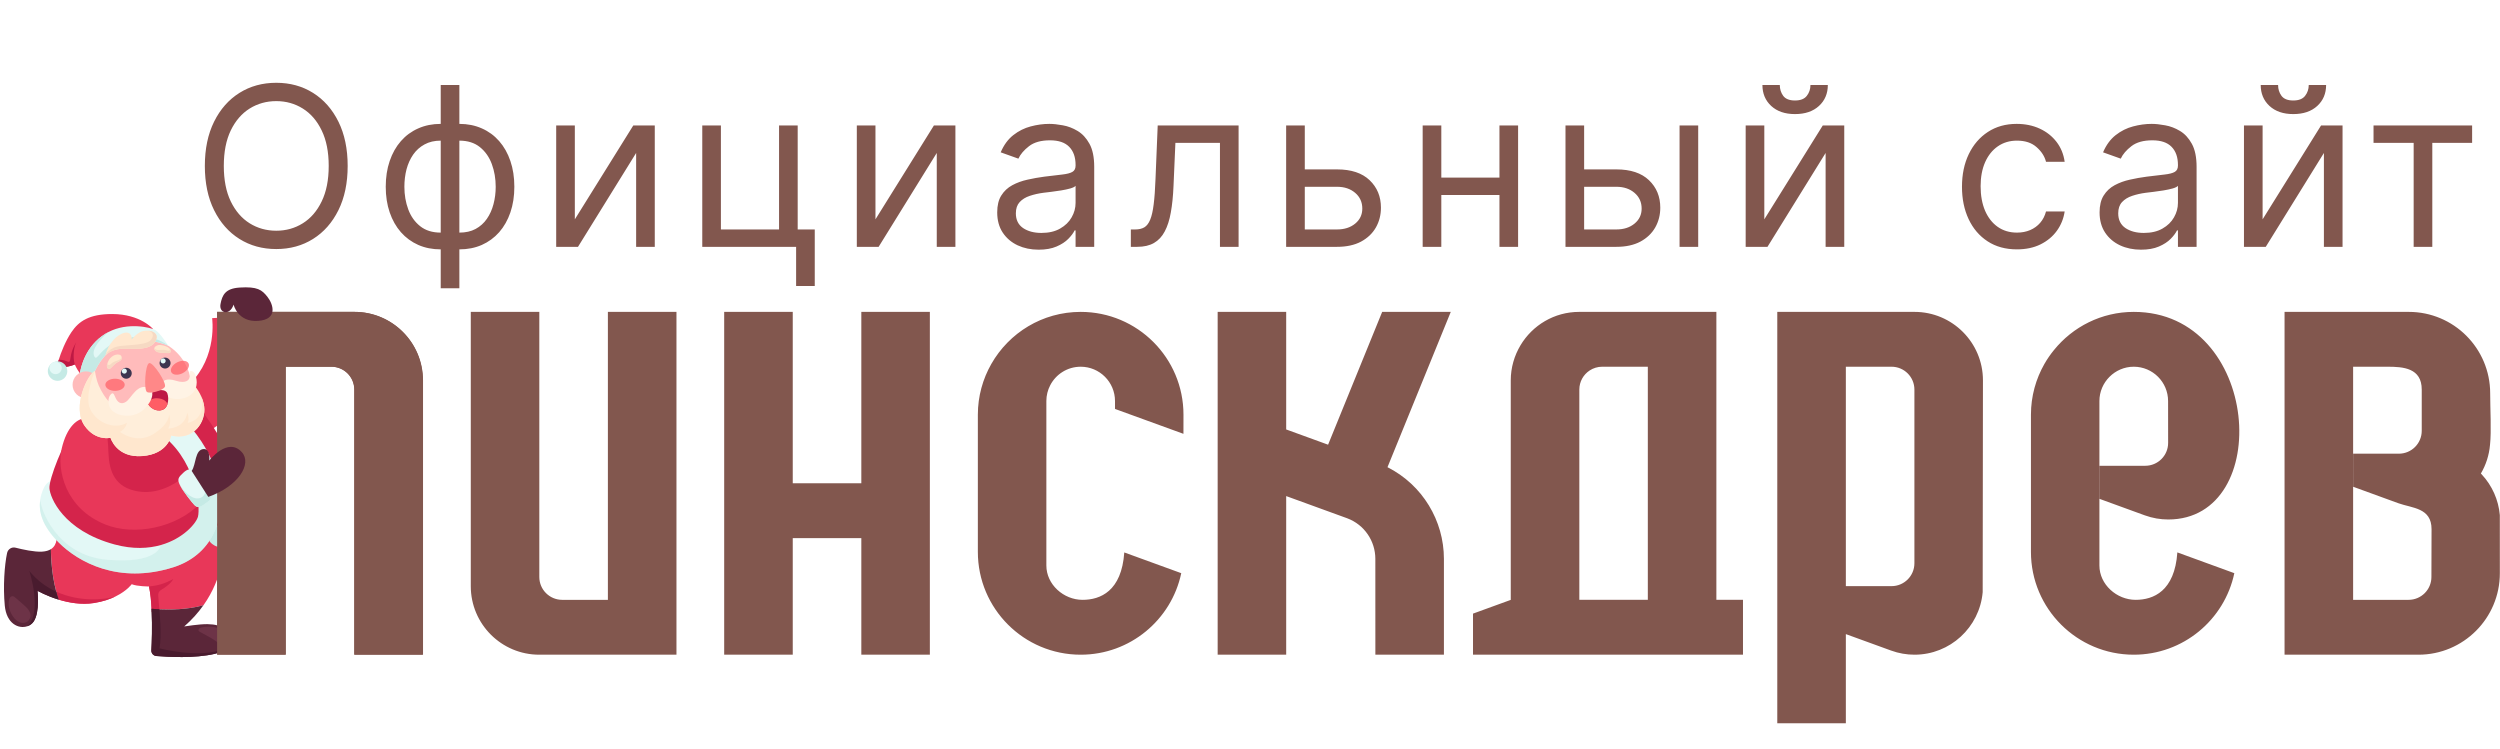 <svg width="5500" height="1648" viewBox="0 0 5500 1648" fill="none" xmlns="http://www.w3.org/2000/svg">
<g clip-path="url(#clip0_2363_4697)">
<path d="M764.871 365.024C764.871 402.574 758.093 435.026 744.538 462.377C730.982 489.729 712.387 510.822 688.751 525.658C665.116 540.493 638.121 547.91 607.765 547.91C577.41 547.91 550.415 540.493 526.78 525.658C503.145 510.822 484.549 489.729 470.994 462.377C457.438 435.026 450.66 402.574 450.66 365.024C450.66 327.473 457.438 295.022 470.994 267.67C484.549 240.318 503.145 219.224 526.78 204.389C550.415 189.555 577.41 182.138 607.765 182.138C638.121 182.138 665.116 189.555 688.751 204.389C712.387 219.224 730.982 240.318 744.538 267.67C758.093 295.022 764.871 327.473 764.871 365.024ZM723.162 365.024C723.162 334.195 718.006 308.176 707.694 286.966C697.499 265.758 683.654 249.706 666.159 238.811C648.78 227.917 629.315 222.469 607.765 222.469C586.216 222.469 566.693 227.917 549.199 238.811C531.819 249.706 517.974 265.758 507.663 286.966C497.467 308.176 492.37 334.195 492.37 365.024C492.37 395.853 497.467 421.871 507.663 443.081C517.974 464.29 531.819 480.342 549.199 491.236C566.693 502.131 586.216 507.578 607.765 507.578C629.315 507.578 648.78 502.131 666.159 491.236C683.654 480.342 697.499 464.29 707.694 443.081C718.006 421.871 723.162 395.853 723.162 365.024ZM969.588 634.138V187.005H1010.6V634.138H969.588ZM969.588 548.606C951.514 548.606 935.062 545.36 920.232 538.87C905.402 532.264 892.657 522.934 881.999 510.881C871.339 498.711 863.113 484.166 857.32 467.245C851.527 450.324 848.631 431.549 848.631 410.919C848.631 390.058 851.527 371.166 857.32 354.245C863.113 337.208 871.339 322.605 881.999 310.436C892.657 298.267 905.402 288.937 920.232 282.447C935.062 275.841 951.514 272.538 969.588 272.538H982.101V548.606H969.588ZM969.588 511.75H976.54V309.392H969.588C955.917 309.392 944.041 312.175 933.961 317.738C923.881 323.185 915.539 330.66 908.935 340.164C902.448 349.551 897.582 360.33 894.337 372.499C891.209 384.668 889.645 397.475 889.645 410.919C889.645 428.767 892.484 445.341 898.161 460.639C903.837 475.938 912.586 488.281 924.403 497.668C936.22 507.056 951.282 511.75 969.588 511.75ZM1010.6 548.606H998.09V272.538H1010.6C1028.68 272.538 1045.13 275.841 1059.96 282.447C1074.79 288.937 1087.53 298.267 1098.19 310.436C1108.85 322.605 1117.08 337.208 1122.87 354.245C1128.66 371.166 1131.56 390.058 1131.56 410.919C1131.56 431.549 1128.66 450.324 1122.87 467.245C1117.08 484.166 1108.85 498.711 1098.19 510.881C1087.53 522.934 1074.79 532.264 1059.96 538.87C1045.13 545.36 1028.68 548.606 1010.6 548.606ZM1010.6 511.75C1024.39 511.75 1036.27 509.084 1046.23 503.753C1056.31 498.306 1064.59 490.888 1071.08 481.501C1077.68 471.997 1082.55 461.219 1085.68 449.165C1088.92 436.996 1090.55 424.248 1090.55 410.919C1090.55 393.071 1087.71 376.44 1082.03 361.025C1076.35 345.611 1067.61 333.152 1055.79 323.649C1043.97 314.145 1028.91 309.392 1010.6 309.392H1003.65V511.75H1010.6ZM1264.63 482.544L1393.24 276.014H1440.5V543.042H1399.5V336.513L1271.58 543.042H1223.62V276.014H1264.63V482.544ZM1754.92 276.014V504.796H1792.47V629.27H1751.45V543.042H1544.99V276.014H1586V504.796H1713.92V276.014H1754.92ZM1926.02 482.544L2054.62 276.014H2101.89V543.042H2060.88V336.513L1932.97 543.042H1885V276.014H1926.02V482.544ZM2284.92 549.301C2268.01 549.301 2252.66 546.114 2238.88 539.739C2225.09 533.249 2214.14 523.919 2206.03 511.75C2197.91 499.465 2193.86 484.63 2193.86 467.245C2193.86 451.947 2196.87 439.546 2202.9 430.042C2208.92 420.423 2216.97 412.889 2227.06 407.442C2237.14 401.995 2248.26 397.938 2260.43 395.273C2272.71 392.491 2285.04 390.289 2297.44 388.666C2313.66 386.581 2326.81 385.016 2336.89 383.973C2347.09 382.814 2354.5 380.902 2359.14 378.236C2363.88 375.571 2366.27 370.935 2366.27 364.328V362.937C2366.27 345.785 2361.57 332.457 2352.18 322.953C2342.91 313.449 2328.84 308.698 2309.96 308.698C2290.37 308.698 2275.03 312.986 2263.9 321.562C2252.77 330.138 2244.96 339.295 2240.44 349.029L2201.51 335.122C2208.46 318.896 2217.73 306.264 2229.32 297.224C2241.02 288.067 2253.76 281.693 2267.55 278.101C2281.45 274.391 2295.13 272.538 2308.56 272.538C2317.14 272.538 2326.98 273.58 2338.11 275.667C2349.35 277.637 2360.18 281.751 2370.6 288.01C2381.15 294.268 2389.89 303.714 2396.85 316.347C2403.8 328.979 2407.27 345.901 2407.27 367.11V543.042H2366.27V506.882H2364.18C2361.4 512.677 2356.76 518.878 2350.27 525.484C2343.78 532.09 2335.16 537.711 2324.38 542.347C2313.61 546.983 2300.46 549.301 2284.92 549.301ZM2291.19 512.445C2307.41 512.445 2321.08 509.258 2332.2 502.883C2343.44 496.509 2351.9 488.281 2357.58 478.198C2363.37 468.114 2366.27 457.51 2366.27 446.384V408.833C2364.52 410.919 2360.7 412.832 2354.79 414.57C2349 416.192 2342.28 417.641 2334.63 418.916C2327.1 420.075 2319.75 421.118 2312.56 422.046C2305.5 422.857 2299.75 423.552 2295.36 424.131C2284.69 425.522 2274.73 427.783 2265.46 430.911C2256.31 433.925 2248.89 438.503 2243.22 444.645C2237.66 450.672 2234.88 458.9 2234.88 469.332C2234.88 483.587 2240.15 494.365 2250.7 501.667C2261.35 508.852 2274.85 512.445 2291.19 512.445ZM2487.86 543.042V504.796H2497.6C2505.59 504.796 2512.25 503.232 2517.58 500.102C2522.91 496.857 2527.2 491.236 2530.44 483.239C2533.8 475.127 2536.35 463.885 2538.09 449.513C2539.94 435.026 2541.27 416.598 2542.09 394.23L2546.95 276.014H2724.91V543.042H2683.9V314.26H2585.88L2581.71 409.529C2580.78 431.433 2578.82 450.73 2575.8 467.42C2572.91 483.992 2568.45 497.9 2562.42 509.142C2556.51 520.384 2548.63 528.844 2538.78 534.524C2528.94 540.203 2516.6 543.042 2501.77 543.042H2487.86ZM2864.98 372.673H2941.45C2972.73 372.673 2996.66 380.612 3013.22 396.49C3029.79 412.368 3038.07 432.476 3038.07 456.815C3038.07 472.808 3034.37 487.354 3026.95 500.45C3019.54 513.431 3008.64 523.803 2994.28 531.568C2979.91 539.217 2962.31 543.042 2941.45 543.042H2829.52V276.014H2870.54V504.796H2941.45C2957.67 504.796 2970.99 500.508 2981.42 491.931C2991.84 483.355 2997.06 472.345 2997.06 458.9C2997.06 444.761 2991.84 433.23 2981.42 424.305C2970.99 415.381 2957.67 410.919 2941.45 410.919H2864.98V372.673ZM3308.53 390.753V428.999H3161.16V390.753H3308.53ZM3170.89 276.014V543.042H3129.87V276.014H3170.89ZM3339.81 276.014V543.042H3298.79V276.014H3339.81ZM3479.53 372.673H3555.99C3587.28 372.673 3611.2 380.612 3627.77 396.49C3644.34 412.368 3652.62 432.476 3652.62 456.815C3652.62 472.808 3648.91 487.354 3641.5 500.45C3634.08 513.431 3623.2 523.803 3608.83 531.568C3594.46 539.217 3576.85 543.042 3555.99 543.042H3444.08V276.014H3485.09V504.796H3555.99C3572.22 504.796 3585.54 500.508 3595.97 491.931C3606.39 483.355 3611.61 472.345 3611.61 458.9C3611.61 444.761 3606.39 433.23 3595.97 424.305C3585.54 415.381 3572.22 410.919 3555.99 410.919H3479.53V372.673ZM3695.03 543.042V276.014H3736.04V543.042H3695.03ZM3881.49 482.544L4010.1 276.014H4057.37V543.042H4016.35V336.513L3888.45 543.042H3840.49V276.014H3881.49V482.544ZM3982.99 187.005H4021.22C4021.22 205.78 4014.74 221.136 4001.75 233.074C3988.78 245.012 3971.17 250.981 3948.93 250.981C3927.02 250.981 3909.59 245.012 3896.62 233.074C3883.75 221.136 3877.33 205.78 3877.33 187.005H3915.56C3915.56 196.045 3918.05 203.984 3923.04 210.822C3928.13 217.66 3936.76 221.079 3948.93 221.079C3961.09 221.079 3969.78 217.66 3974.99 210.822C3980.32 203.984 3982.99 196.045 3982.99 187.005ZM4437.3 548.606C4412.28 548.606 4390.73 542.695 4372.66 530.873C4354.58 519.052 4340.68 502.768 4330.95 482.022C4321.22 461.276 4316.35 437.575 4316.35 410.919C4316.35 383.799 4321.33 359.866 4331.29 339.12C4341.37 318.259 4355.39 301.975 4373.35 290.269C4391.42 278.448 4412.51 272.538 4436.61 272.538C4455.38 272.538 4472.29 276.014 4487.36 282.969C4502.42 289.922 4514.76 299.658 4524.38 312.175C4533.99 324.691 4539.95 339.295 4542.27 355.984H4501.26C4498.13 343.814 4491.18 333.036 4480.41 323.649C4469.74 314.145 4455.38 309.392 4437.3 309.392C4421.32 309.392 4407.29 313.565 4395.24 321.91C4383.31 330.138 4373.99 341.786 4367.26 356.853C4360.66 371.804 4357.36 389.362 4357.36 409.529C4357.36 430.158 4360.61 448.122 4367.09 463.421C4373.7 478.719 4382.96 490.598 4394.9 499.059C4406.95 507.519 4421.09 511.75 4437.3 511.75C4447.97 511.75 4457.63 509.896 4466.32 506.187C4475.01 502.478 4482.37 497.146 4488.4 490.193C4494.42 483.239 4498.71 474.895 4501.26 465.159H4542.27C4539.95 480.921 4534.22 495.119 4525.07 507.751C4516.03 520.268 4504.03 530.236 4489.09 537.653C4474.27 544.954 4457 548.606 4437.3 548.606ZM4710.14 549.301C4693.23 549.301 4677.88 546.114 4664.09 539.739C4650.31 533.249 4639.36 523.919 4631.25 511.75C4623.13 499.465 4619.08 484.63 4619.08 467.245C4619.08 451.947 4622.09 439.546 4628.12 430.042C4634.14 420.423 4642.19 412.889 4652.27 407.442C4662.36 401.995 4673.47 397.938 4685.64 395.273C4697.93 392.491 4710.26 390.289 4722.66 388.666C4738.88 386.581 4752.03 385.016 4762.11 383.973C4772.3 382.814 4779.72 380.902 4784.35 378.236C4789.1 375.571 4791.48 370.935 4791.48 364.328V362.937C4791.48 345.785 4786.78 332.457 4777.4 322.953C4768.13 313.449 4754.06 308.698 4735.17 308.698C4715.59 308.698 4700.24 312.986 4689.12 321.562C4678 330.138 4670.18 339.295 4665.65 349.029L4626.72 335.122C4633.68 318.896 4642.95 306.264 4654.54 297.224C4666.24 288.067 4678.98 281.693 4692.76 278.101C4706.67 274.391 4720.35 272.538 4733.78 272.538C4742.36 272.538 4752.2 273.58 4763.33 275.667C4774.57 277.637 4785.4 281.751 4795.82 288.01C4806.37 294.268 4815.11 303.714 4822.06 316.347C4829.02 328.979 4832.49 345.901 4832.49 367.11V543.042H4791.48V506.882H4789.4C4786.62 512.677 4781.98 518.878 4775.49 525.484C4769 532.09 4760.37 537.711 4749.6 542.347C4738.82 546.983 4725.67 549.301 4710.14 549.301ZM4716.4 512.445C4732.63 512.445 4746.29 509.258 4757.42 502.883C4768.66 496.509 4777.11 488.281 4782.79 478.198C4788.58 468.114 4791.48 457.51 4791.48 446.384V408.833C4789.74 410.919 4785.91 412.832 4780 414.57C4774.22 416.192 4767.49 417.641 4759.85 418.916C4752.32 420.075 4744.96 421.118 4737.78 422.046C4730.71 422.857 4724.97 423.552 4720.58 424.131C4709.91 425.522 4699.95 427.783 4690.68 430.911C4681.53 433.925 4674.11 438.503 4668.43 444.645C4662.87 450.672 4660.09 458.9 4660.09 469.332C4660.09 483.587 4665.37 494.365 4675.91 501.667C4686.57 508.852 4700.07 512.445 4716.4 512.445ZM4977.73 482.544L5106.34 276.014H5153.6V543.042H5112.59V336.513L4984.68 543.042H4936.72V276.014H4977.73V482.544ZM5079.23 187.005H5117.45C5117.45 205.78 5110.97 221.136 5097.99 233.074C5085.02 245.012 5067.41 250.981 5045.16 250.981C5023.26 250.981 5005.83 245.012 4992.85 233.074C4979.99 221.136 4973.56 205.78 4973.56 187.005H5011.79C5011.79 196.045 5014.28 203.984 5019.27 210.822C5024.37 217.66 5032.99 221.079 5045.16 221.079C5057.32 221.079 5066.01 217.66 5071.23 210.822C5076.56 203.984 5079.23 196.045 5079.23 187.005ZM5221.77 314.26V276.014H5438.66V314.26H5351.07V543.042H5310.05V314.26H5221.77Z" fill="#82574E"/>
<path fill-rule="evenodd" clip-rule="evenodd" d="M3910.01 1591.14H4060.87V1395.04L4160.27 1431.19C4177.27 1437.4 4194.72 1440.34 4211.87 1440.34C4289.93 1440.34 4355.06 1380.48 4361.9 1302.76C4361.9 1147.47 4362.43 992.117 4362.5 836.805C4362.5 753.624 4295.04 686.153 4211.87 686.153H3910.01V1591.14ZM3240.62 1440.34H3834.57V1319.66V1319.62H3776.02V751.873V686.138C3675.45 686.138 3574.86 686.138 3474.3 686.138C3419.31 686.138 3371.37 715.668 3345.07 759.668C3331.6 782.275 3323.67 808.605 3323.67 836.791V1319.73L3240.62 1349.97V1440.34ZM3625.21 1319.63H3474.53V857.065C3474.53 839.497 3483.55 824.063 3497.21 815.07C3505.14 809.855 3514.58 806.792 3524.81 806.792H3625.21V1319.63ZM4060.87 1289.5V806.792H4161.4C4189.18 806.792 4211.69 829.324 4211.69 857.065V1239.22C4211.69 1266.95 4189.18 1289.5 4161.4 1289.5H4060.87ZM477.66 751.888V1440.34H628.476V806.792H729.016C756.79 806.792 779.331 829.324 779.331 857.065V1440.34H930.139V836.805C930.139 753.624 862.693 686.153 779.471 686.153H477.66V751.888ZM1488.22 686.153H1337.35V1319.65H1236.81C1209.04 1319.65 1186.5 1297.16 1186.5 1269.37V686.153H1035.73V1289.66C1035.73 1372.85 1103.14 1440.34 1186.36 1440.34C1286.97 1440.34 1387.6 1440.34 1488.22 1440.34V686.153ZM1593.2 1440.34V1128.98V1063.22V686.153H1744.06V1063.22H1894.91V686.153H2045.68V1063.22V1183.88V1440.34H1894.91V1183.88H1744.06V1440.34H1593.2ZM2473.42 1215.35C2467.55 1300.68 2420.68 1319.65 2381.63 1319.65C2339.88 1319.65 2301.99 1285.83 2301.99 1244.12V882.374C2301.99 869.873 2305.01 858.077 2310.41 847.711C2322.92 823.423 2348.27 806.792 2377.5 806.792C2419.22 806.792 2453.02 840.63 2453.02 882.374V899.653L2603.57 954.419C2603.62 932.833 2603.65 912.331 2603.65 912.331C2603.65 787.395 2502.38 686.153 2377.46 686.153C2293.18 686.153 2219.87 732.353 2180.96 800.602C2162.17 833.558 2151.27 871.711 2151.27 912.331C2151.27 912.331 2151.27 1089.2 2151.27 1214.14C2151.27 1339.03 2252.53 1440.34 2377.5 1440.34C2486.3 1440.34 2577.22 1363.41 2598.75 1260.98L2473.42 1215.35ZM2678.85 1440.34V1036.49V889.9V686.153H2829.62V944.787L2921.79 978.334L3040.79 686.153H3191.7L3052.48 1027.82C3129.64 1066.81 3176.57 1145.67 3176.63 1229.37V1440.34H3025.81L3025.75 1229.37C3025.75 1190.69 3001.98 1154.41 2963.71 1140.16L2829.62 1091.37V1440.34H2678.85ZM4790.18 1215.28C4784.32 1300.64 4737.44 1319.65 4698.44 1319.65C4656.7 1319.65 4618.7 1285.83 4618.7 1244.12V882.327C4618.7 840.861 4652.74 806.792 4694.28 806.792C4735.97 806.792 4769.79 840.63 4769.79 882.327L4769.88 974.428C4769.88 1002.2 4747.38 1024.7 4719.56 1024.7H4619.02V1097.52L4718.47 1133.73C4735.52 1139.93 4752.92 1142.87 4770.03 1142.87C5003.21 1142.87 4973.92 686.153 4694.23 686.153C4623.21 686.153 4560.01 719.054 4518.58 770.292C4510.83 779.841 4503.83 789.875 4497.73 800.602C4478.94 833.558 4468.08 871.636 4468.08 912.331C4468.08 912.331 4468.08 1089.2 4468.08 1214.14C4468.08 1339.03 4569.4 1440.34 4694.28 1440.34C4803.11 1440.34 4893.98 1363.41 4915.51 1260.98L4790.18 1215.28ZM5026.01 1440.34H5105.05H5176.86H5320.57C5419.46 1440.34 5499.66 1360.12 5499.66 1261.18C5499.66 1261.18 5499.61 1133.59 5499.61 1133.25C5496.73 1099.87 5482.74 1068.38 5459.93 1043.85C5459.82 1043.82 5458.15 1042 5457.93 1041.77C5468.97 1022.98 5476.05 1001.58 5478.03 978.725C5481.35 949.148 5478.32 897.27 5478.39 865.298C5478.39 766.32 5398.2 686.153 5299.26 686.153H5026.01V1440.34ZM5176.86 1319.65V806.792H5252.2C5286.92 806.792 5327.82 809.428 5327.82 857.065V947.784C5327.82 975.543 5305.31 998.104 5277.55 998.104H5177.06V1070.91L5276.39 1107.1C5306.81 1118.11 5349.41 1116.88 5349.41 1164.16L5349.12 1269.37C5349.12 1297.16 5326.62 1319.65 5298.8 1319.65H5262.28H5176.86Z" fill="#82574E"/>
<path d="M495.435 1180.98C493.432 1208.45 491.073 1270.13 447.653 1331.52C395.837 1346.36 333.395 1339.26 333.395 1339.26C332.558 1322.47 331.341 1308.39 327.892 1290.25C327.892 1290.25 301.616 1290.25 289.772 1285.25C289.772 1285.25 279.602 1299.68 254.493 1312.01C242.192 1318.05 226.316 1323.63 206.279 1326.7C179.066 1330.91 151.471 1325.99 129.254 1319.24C129.254 1319.24 129.246 1319.23 129.229 1319.19C127.174 1313.43 125.374 1307.55 123.801 1301.66C111.399 1255.46 112.109 1208.13 112.109 1208.13C126.616 1198.89 126.845 1179.76 122.127 1161.67L495.486 1180.98H495.435Z" fill="#E83759"/>
<path d="M381.177 1274.01C380.619 1274.67 378.133 1281.93 361.851 1293.09C355.307 1297.58 347.369 1299.81 348.079 1310.36C349.043 1324.65 350.894 1343.95 350.894 1343.95L333.648 1346.69C333.572 1344.23 333.47 1341.77 333.343 1339.26C332.507 1322.47 331.289 1308.39 327.84 1290.25C347.851 1288.17 360.811 1284.49 381.151 1273.98L381.177 1274.01Z" fill="#D4244B"/>
<path d="M254.444 1312.01C242.143 1318.05 226.266 1323.63 206.23 1326.7C179.016 1330.91 151.422 1325.99 129.205 1319.24C129.205 1319.24 129.196 1319.23 129.179 1319.19C127.125 1313.43 125.324 1307.55 123.752 1301.66C174.502 1324.7 229.589 1320.08 254.469 1312.01H254.444Z" fill="#D4244B"/>
<path d="M494.016 1427.32C489.223 1432.19 482.273 1436.17 472.687 1438.4C428.404 1448.81 368.853 1445.36 343.947 1443.23C337.48 1442.67 332.61 1437.06 332.966 1430.57C333.904 1413.47 335.248 1379.4 333.523 1342.96C333.473 1341.75 333.422 1340.48 333.346 1339.21C333.346 1339.21 339.915 1339.95 350.567 1340.48C372.734 1341.52 412.603 1341.49 447.603 1331.47C436.469 1347.25 422.596 1363.03 405.324 1378.18C405.324 1378.18 438.752 1372.82 456.252 1373.13C473.777 1373.43 485.596 1376.4 494.676 1384.85C503.958 1393.42 507.357 1413.8 493.965 1427.29L494.016 1427.32Z" fill="#5B2639"/>
<path d="M494.017 1427.32C489.223 1432.19 482.274 1436.17 472.687 1438.4C428.303 1448.83 368.549 1445.33 343.77 1443.23C337.379 1442.69 332.611 1437.16 332.966 1430.77C333.904 1413.72 335.248 1379.55 333.549 1342.99C333.498 1341.77 333.448 1340.5 333.372 1339.24C333.372 1339.24 339.941 1339.97 350.593 1340.5C350.593 1340.5 356.527 1399.72 350.796 1426.3C350.796 1426.3 438.777 1449.87 494.017 1427.29V1427.32Z" fill="#491B2E"/>
<path d="M497.746 1401.39C493.586 1378.63 460.26 1375.56 442.659 1380.66C441.086 1381.12 439.488 1381.68 438.246 1382.74C437.028 1383.83 436.267 1385.58 436.775 1387.13C437.282 1388.63 438.778 1389.54 440.148 1390.3C451.307 1396.52 462.441 1402.02 473.093 1409.13C477.786 1412.68 483.036 1416.84 488.818 1415.85C495.032 1414.79 498.836 1407.58 497.72 1401.36L497.746 1401.39Z" fill="#6D3347"/>
<path d="M82.513 1299.71C82.513 1299.71 88.143 1345.55 74.346 1366.91C70.999 1372.11 65.875 1375.87 59.915 1377.8H59.89C41.096 1384.09 14.339 1372.44 10.509 1332.36C6.502 1290.12 9.926 1242.98 15.607 1216.57C17.433 1208.1 25.854 1202.77 34.248 1204.93C50.024 1208.96 75.589 1214.57 92.531 1213.61C100.825 1213.15 107.216 1211.17 112.035 1208.13C112.035 1208.13 111.325 1255.46 123.727 1301.66C125.325 1307.55 127.1 1313.43 129.154 1319.19C129.154 1319.19 129.163 1319.21 129.18 1319.24C101.712 1310.87 82.488 1299.71 82.488 1299.71H82.513Z" fill="#5B2639"/>
<path d="M82.514 1299.71C82.514 1299.71 88.144 1345.55 74.347 1366.91C70.999 1372.11 65.876 1375.87 59.916 1377.8C94.257 1347.33 64.481 1256.02 64.481 1256.02C81.753 1277.36 102.347 1291.95 123.753 1301.64C125.351 1307.52 127.126 1313.41 129.181 1319.17C129.181 1319.17 129.189 1319.18 129.206 1319.22C101.738 1310.85 82.514 1299.68 82.514 1299.68V1299.71Z" fill="#491B2E"/>
<path d="M64.483 1344.54C61.491 1339.21 56.494 1334.44 51.853 1330.43C45.867 1325.23 39.856 1320.05 33.871 1314.85C32.146 1313.36 30.27 1311.81 27.987 1311.61C24.867 1311.33 22.052 1313.81 20.936 1316.73C15.94 1329.72 21.139 1345.75 28.722 1356.54C32.73 1362.22 37.98 1367.34 44.599 1369.45C51.219 1371.56 59.335 1369.96 63.418 1364.35C68.617 1357.25 67.831 1350.55 64.483 1344.56V1344.54Z" fill="#6D3347"/>
<path d="M460.512 1190.16C460.512 1190.16 474.182 1212.01 504.718 1201.07C532.135 1191.25 530.004 1134.6 522.928 1144.37C510.425 1161.67 482.678 1153.86 480.7 1143.84C469.591 1158.48 460.512 1190.16 460.512 1190.16Z" fill="#C5EAE5"/>
<path d="M468.424 942.836C468.424 942.836 516.283 918.71 543.015 826.339C562.24 759.922 539.236 695.584 539.236 695.584L466.674 699.948C466.674 699.948 479.026 784.302 417.573 844.504C356.12 904.731 468.399 942.836 468.399 942.836H468.424Z" fill="#E83759"/>
<path d="M477.378 1155.46C477.378 1155.46 498.784 1170.65 520.468 1153.63C534.9 1104.54 534.9 1028.41 448.972 910.008L422.189 942.836L477.378 1155.43V1155.46Z" fill="#D4244B"/>
<path d="M381.356 1247.96C260.403 1286.29 171.661 1236.03 129.204 1193.54C91.947 1156.27 84.364 1124.48 88.675 1098.15C89.233 1094.47 90.095 1090.89 91.085 1087.44C99.327 1059.23 110.74 1059.18 110.816 1059.18C110.816 1059.18 154.211 1023.71 168.389 995.985C182.541 968.256 265.146 963.537 286.78 961.761C308.414 959.985 422.19 942.861 422.19 942.861C452.65 979.697 471.951 1019.22 480.498 1057.38C499.621 1142.8 464.951 1221.44 381.356 1247.98V1247.96Z" fill="#E3F8F6"/>
<path opacity="0.5" d="M381.356 1247.96C260.403 1286.29 171.661 1236.03 129.204 1193.54C91.947 1156.27 84.364 1124.48 88.675 1098.15C87.864 1117.84 123.903 1221.77 235.219 1231.47C346.534 1241.13 353.179 1201.1 353.179 1201.1C353.179 1201.1 353.508 1200.39 354.143 1199.04C403.979 1184.73 432.03 1150.69 435.632 1136.43C438.244 1126.05 437.407 1099.67 428.733 1068.69C443.418 1064.84 466.041 1059.69 480.498 1057.38C499.621 1142.8 464.951 1221.44 381.356 1247.98V1247.96Z" fill="#C5EAE5"/>
<path d="M435.633 1136.41C432.057 1150.66 403.981 1184.71 354.144 1199.02C326.6 1206.88 292.412 1208.71 252.035 1197.8C138.64 1167.1 109.955 1094.5 108.763 1073.97C107.597 1053.42 139.832 972.087 162.354 942.836C162.354 942.836 178.991 917.948 205.52 938.117C232.1 958.261 363.122 962.32 363.122 962.32C399.162 992.687 418.919 1033.63 428.709 1068.67C437.357 1099.65 438.22 1126.03 435.607 1136.41H435.633Z" fill="#D4244B"/>
<path d="M194.009 920.333C170.143 917.213 146.784 940.071 135.878 986.269C124.973 1032.47 142.523 1118.14 231.799 1153.94C295.204 1179.38 388.107 1161.72 440.53 1107.21L399.012 1053.22C399.012 1053.22 356.454 1089.55 304.563 1081.25C252.672 1072.96 240.092 1037.06 238.545 996.036C236.998 955.014 235.882 925.788 194.034 920.308L194.009 920.333Z" fill="#E83759"/>
<path d="M449.634 1109.29C437.486 1118.62 432.159 1115.27 428.051 1111.37C423.942 1107.43 402.13 1080.21 395.815 1067.22C389.475 1054.26 391.935 1050.43 403.652 1039.72C411.413 1032.59 418.717 1029.35 427.949 1037.11C433.351 1041.65 440.783 1051.67 447.58 1062.33C447.986 1062.91 448.366 1063.49 448.696 1064.13C453.134 1071.18 457.217 1078.39 460.235 1084.37C468.022 1099.92 461.808 1099.92 449.634 1109.29Z" fill="#E3F8F6"/>
<path d="M449.637 1109.29C437.489 1118.62 432.163 1115.27 428.054 1111.37C423.945 1107.43 402.134 1080.21 395.818 1067.22C403.503 1079.88 420.014 1097.59 435.789 1096.52C450.931 1095.48 456.789 1077.95 448.699 1064.13C453.137 1071.18 457.221 1078.39 460.239 1084.37C468.025 1099.92 461.811 1099.92 449.637 1109.29Z" fill="#C5EAE5"/>
<path d="M506.219 1000.32C506.219 1003.17 506.954 1005.93 507.563 1008.72C509.516 1018.01 509.744 1027.65 508.197 1037.01C507.715 1039.88 507.183 1043.12 508.958 1045.41C510.327 1047.18 512.813 1047.84 515.045 1047.59C525.443 1046.45 531.099 1031.55 532.469 1022.65C534.041 1012.4 531.378 1001.47 523.262 994.565C519.534 991.394 513.853 989.288 509.846 992.104C507.411 993.829 506.32 996.95 506.244 999.918C506.244 1000.04 506.244 1000.2 506.244 1000.32H506.219Z" fill="#6D3347"/>
<path d="M336.797 723.948C336.797 723.948 267.684 728.463 231.797 750.56C195.884 772.683 175.695 821.113 175.695 821.113C168.213 811.041 164.637 801.934 164.637 801.934C154.898 805.841 143.84 807.439 143.84 807.439L126.619 802.238C126.923 799.929 127.786 796.302 129.155 791.76C133.873 775.981 144.525 749.419 157.181 730.721C173.438 706.646 196.112 690.866 246.887 690.866C309.025 690.866 336.797 723.922 336.797 723.922V723.948Z" fill="#E83759"/>
<path d="M164.637 801.96C154.898 805.867 143.84 807.465 143.84 807.465L126.619 802.264C126.923 799.955 127.786 796.328 129.155 791.786C149.623 790.011 152.971 805.638 155.228 786.687C157.46 768.37 167.25 753.656 167.858 752.743C162.963 761.368 159.337 786.205 164.637 801.96Z" fill="#BE1944"/>
<path d="M275.265 745.308C255.914 751.499 203.363 771.693 199.229 836.385C195.095 901.078 228.193 942.988 288.2 947.631C348.207 952.299 438.725 919.166 419.602 833.265C400.453 747.363 314.069 732.877 275.265 745.308Z" fill="#FFBBBB"/>
<path d="M370.073 760.556C369.236 759.186 351.862 731.558 341.261 725.85C330.964 720.294 281.228 708.269 238.518 730.493C236.261 731.66 234.029 732.954 231.823 734.324C187.743 761.647 177.978 807.819 175.721 821.138C173.438 834.457 198.877 843.26 198.877 843.26C198.877 843.26 213.663 781.308 260.862 760.682C319.399 735.11 370.123 760.632 370.123 760.632L370.073 760.581V760.556Z" fill="#E3F8F6"/>
<path d="M370.123 760.607C370.123 760.607 319.399 735.085 260.862 760.658C213.663 781.283 198.877 843.235 198.877 843.235C198.877 843.235 173.438 834.432 175.721 821.113C177.978 807.794 187.743 761.622 231.823 734.299C234.029 732.929 236.261 731.66 238.518 730.493C221.246 745.131 200.145 768.37 207.297 783.592C214.5 798.813 218.938 758.983 277.779 744.523C335.149 730.392 368.399 759.059 370.073 760.505L370.123 760.556V760.607Z" fill="#C5EAE5"/>
<path d="M209.957 867.383C221.466 855.871 221.466 837.205 209.957 825.693C198.448 814.181 179.788 814.181 168.279 825.693C156.769 837.205 156.769 855.871 168.279 867.383C179.788 878.896 198.448 878.896 209.957 867.383Z" fill="#FFBBBB"/>
<path d="M376.59 958.16C376.59 958.16 369.819 999.055 312.906 1003.34C255.967 1007.63 243.159 963.132 243.159 963.132C243.159 963.132 210.619 970.997 186.525 937.23C156.395 894.888 194.641 821.139 208.819 816.395C211.735 833.24 214.449 844.732 223.022 859.878C236.362 883.522 252.036 905.264 298.652 896.233C346.536 886.922 420.974 840.775 420.974 840.775C420.974 840.775 434.315 852.876 442.862 872.36C445.753 878.956 448.087 886.389 449.177 894.457C453.438 926.498 427.29 970.413 376.59 958.185V958.16Z" fill="#FFEEDA"/>
<path d="M376.59 958.16C376.59 958.16 369.819 999.055 312.906 1003.34C255.967 1007.63 243.159 963.132 243.159 963.132C243.159 963.132 210.619 970.997 186.525 937.23C156.395 894.888 194.641 821.139 208.819 816.395C208.819 816.395 184.293 871.041 198.851 900.85C213.409 930.659 252.366 945.83 279.098 930.253C279.098 930.253 277.728 942.76 263.931 950.117C263.931 950.117 299.489 978.227 336.772 955.318C374.054 932.41 371.797 911.657 371.797 911.657C371.797 911.657 378.619 927.843 370.072 942.862C370.072 942.862 406.011 942.862 412.047 908.207C412.047 908.207 417.652 920.055 412.909 930.253C412.909 930.253 453.945 925.915 442.837 872.36C445.728 878.956 448.061 886.389 449.152 894.457C453.413 926.498 427.264 970.413 376.565 958.185L376.59 958.16Z" fill="#FFE7CE"/>
<path d="M353.914 844.732C358.175 837.705 365.835 830.88 387.139 837.705C408.443 844.529 419.146 836.868 417.193 824.081C415.241 811.295 426.045 816.394 428.885 822.635C431.726 828.876 438.98 851.049 421.429 867.108C403.878 883.142 365.835 882.102 350.77 858.203L353.889 844.732H353.914Z" fill="#FFF3E5"/>
<path d="M368.421 889.154C366.545 894.964 362.994 899.911 357.034 901.915C344.023 906.279 329.769 897.831 324.747 886.82C324.164 885.577 323.708 884.283 323.378 882.964C320.258 870.178 339.103 860.994 339.103 860.994C355.588 855.616 365.429 858.533 368.092 865.256C370.273 870.761 371.059 880.833 368.396 889.154H368.421Z" fill="#BE1944"/>
<path d="M368.422 889.154C366.545 894.963 362.994 899.91 357.034 901.915C344.023 906.278 329.77 897.83 324.748 886.82C328.628 880.122 336.136 874.439 350.034 876.545C366.241 878.98 368.371 889.001 368.371 889.154H368.397H368.422Z" fill="#FF5D65"/>
<path d="M327.79 853.611C336.49 857.569 341.435 874.642 318.711 898.49C295.986 922.337 257.309 916.934 244.577 900.773C235.776 889.585 237.932 874.871 242.598 868.96C250.08 859.497 251.12 870.101 255.483 877.89C258.348 882.964 265.602 891.919 277.522 883.725C289.443 875.505 302.225 841.992 327.79 853.636V853.611Z" fill="#FFF3E5"/>
<path d="M328.352 798.788C319.399 800.818 316.229 856.884 323.051 862.136C329.874 867.387 357.798 859.142 362.642 851.176C367.461 843.21 337.178 796.784 328.352 798.788Z" fill="#FF8888"/>
<path opacity="0.7" d="M253.074 859.877C264.84 859.877 274.378 853.902 274.378 846.532C274.378 839.162 264.84 833.188 253.074 833.188C241.308 833.188 231.77 839.162 231.77 846.532C231.77 853.902 241.308 859.877 253.074 859.877Z" fill="#FF5D65"/>
<path opacity="0.7" d="M414.807 799.447C418.13 806.017 412.322 815.658 401.822 820.985C391.322 826.313 380.111 825.273 376.789 818.702C373.466 812.131 379.274 802.491 389.774 797.163C400.274 791.836 411.485 792.876 414.807 799.447Z" fill="#FF5D65"/>
<path d="M277.778 833.188C284.431 833.188 289.825 827.793 289.825 821.137C289.825 814.482 284.431 809.087 277.778 809.087C271.124 809.087 265.73 814.482 265.73 821.137C265.73 827.793 271.124 833.188 277.778 833.188Z" fill="#3D354F"/>
<path d="M273.466 822.051C276.59 822.051 279.122 819.518 279.122 816.393C279.122 813.269 276.59 810.736 273.466 810.736C270.343 810.736 267.811 813.269 267.811 816.393C267.811 819.518 270.343 822.051 273.466 822.051Z" fill="#E1F8F7"/>
<path d="M351.102 798.738C351.102 792.091 356.504 786.687 363.149 786.687C369.794 786.687 375.196 792.091 375.196 798.738C375.196 805.384 369.794 810.788 363.149 810.788C356.504 810.788 351.102 805.384 351.102 798.738Z" fill="#3D354F"/>
<path d="M358.837 799.651C361.961 799.651 364.493 797.118 364.493 793.993C364.493 790.869 361.961 788.336 358.837 788.336C355.714 788.336 353.182 790.869 353.182 793.993C353.182 797.118 355.714 799.651 358.837 799.651Z" fill="#E1F8F7"/>
<path d="M141.786 831.557C150.165 823.176 150.165 809.586 141.786 801.204C133.406 792.823 119.821 792.823 111.442 801.204C103.062 809.586 103.062 823.176 111.442 831.557C119.821 839.939 133.406 839.939 141.786 831.557Z" fill="#C5EAE5"/>
<path d="M108.762 809.595C108.762 802.111 114.823 796.048 122.305 796.048C129.787 796.048 135.849 802.111 135.849 809.595C135.849 817.079 129.787 823.143 122.305 823.143C114.823 823.143 108.762 817.079 108.762 809.595Z" fill="#E3F8F6"/>
<path d="M343.311 747.998C332.684 774.586 287.463 765.605 267.808 767.203C243.333 769.182 232.63 780.877 231.844 781.765C237.855 756.142 257.612 735.288 274.402 732.041C291.192 728.794 289.822 747.009 289.822 747.009C289.822 747.009 294.362 738.891 307.677 731.077C312.141 728.464 318.558 727.17 324.771 727.449H324.797C337.148 727.931 348.815 734.349 343.311 748.024V747.998Z" fill="#FFE7CE"/>
<path d="M343.311 747.999C332.684 774.586 287.463 765.606 267.808 767.204C243.333 769.183 232.63 780.878 231.844 781.766C232.275 780.7 239.605 763.272 267.808 760.811C296.974 758.248 322.92 757.919 331.594 748.151C340.978 737.598 335.094 728.642 324.797 727.475C337.148 727.932 348.815 734.35 343.311 748.024V747.999Z" fill="#F6D9C3"/>
<path d="M253.606 800.234C244.425 808.022 243.056 812.639 238.617 811.269C235.396 810.331 233.697 805.815 236.969 797.418C237.4 796.327 237.907 795.185 238.516 793.967C246.251 778.34 264.69 776.615 267.277 784.276C267.404 784.657 267.505 785.037 267.581 785.392H267.606C269.737 793.967 260.429 794.424 253.606 800.208V800.234Z" fill="#FFE7CE"/>
<path d="M253.606 800.233C244.425 808.022 243.056 812.639 238.617 811.269C235.396 810.33 233.697 805.815 236.969 797.417H236.994C235.625 801.806 238.592 806.347 245.288 799.624C252.009 792.927 267.175 793.358 267.556 785.392H267.581C269.711 793.967 260.404 794.424 253.581 800.208L253.606 800.233Z" fill="#F6D9C3"/>
<path d="M368.421 776.767C357.693 775.321 347.345 777.655 341.258 771.008C339.229 768.801 339.026 766.619 339.939 764.716C341.74 760.885 348.03 758.272 353.153 758.932C362.841 760.124 369.106 763.118 372.555 766.34H372.58C372.783 766.518 372.961 766.695 373.113 766.873C378.211 772.15 375.801 777.731 368.396 776.767H368.421Z" fill="#FFE7CE"/>
<path d="M368.421 776.767C357.693 775.321 347.345 777.655 341.258 771.008C339.229 768.801 339.026 766.62 339.939 764.717C339.483 767.66 342.805 771.008 353.153 769.841C363.526 768.7 366.443 771.186 370.095 771.668C373.392 772.074 374.762 768.877 373.113 766.873C378.211 772.15 375.801 777.731 368.396 776.767H368.421Z" fill="#F6D9C3"/>
<path d="M586.586 696.04C590.187 693.757 593.053 690.408 594.575 685.69C595.868 681.656 595.513 676.962 593.586 673.157C592.343 670.722 588.64 666.358 585.749 666.206C584.227 666.13 582.807 667.018 581.817 668.159C580.828 669.301 580.194 670.696 579.509 672.066C576.593 677.774 571.723 684.878 565.915 687.947C563.1 689.444 549.937 692.692 555.872 698.501C556.709 699.313 557.926 699.617 559.093 699.77C567.893 701.038 578.926 700.886 586.586 695.99V696.04Z" fill="#6D3347"/>
<path fill-rule="evenodd" clip-rule="evenodd" d="M477.66 751.856V1440.14H628.65V806.747H729.305C757.111 806.747 779.679 829.274 779.679 857.009V1440.14H930.66V836.753C930.66 753.592 863.136 686.138 779.818 686.138H477.66V751.856Z" fill="#82574E"/>
<path d="M421.66 1035.99C431.755 1022.14 428.331 988.624 448.369 987.914C463.41 987.408 460.315 1013.32 460.315 1013.32C460.315 1013.32 500.797 960.456 531.944 994.652C555.153 1020.16 524.69 1069.81 458.236 1093.14L421.66 1035.99Z" fill="#5B2639"/>
<path d="M527.043 632.647C495.963 634.573 488.816 648.842 485.052 669.168C481.287 689.495 505.704 695.375 513.893 670.106C513.893 670.106 522.897 709.213 567.864 705.944C612.83 702.674 600.571 668.459 588.312 652.973C576.053 637.487 566.363 630.163 527.068 632.596L527.043 632.647Z" fill="#5B2639"/>
</g>
<defs>
<clipPath id="clip0_2363_4697">
<rect width="5500" height="1648" fill="white"/>
</clipPath>
</defs>
</svg>
